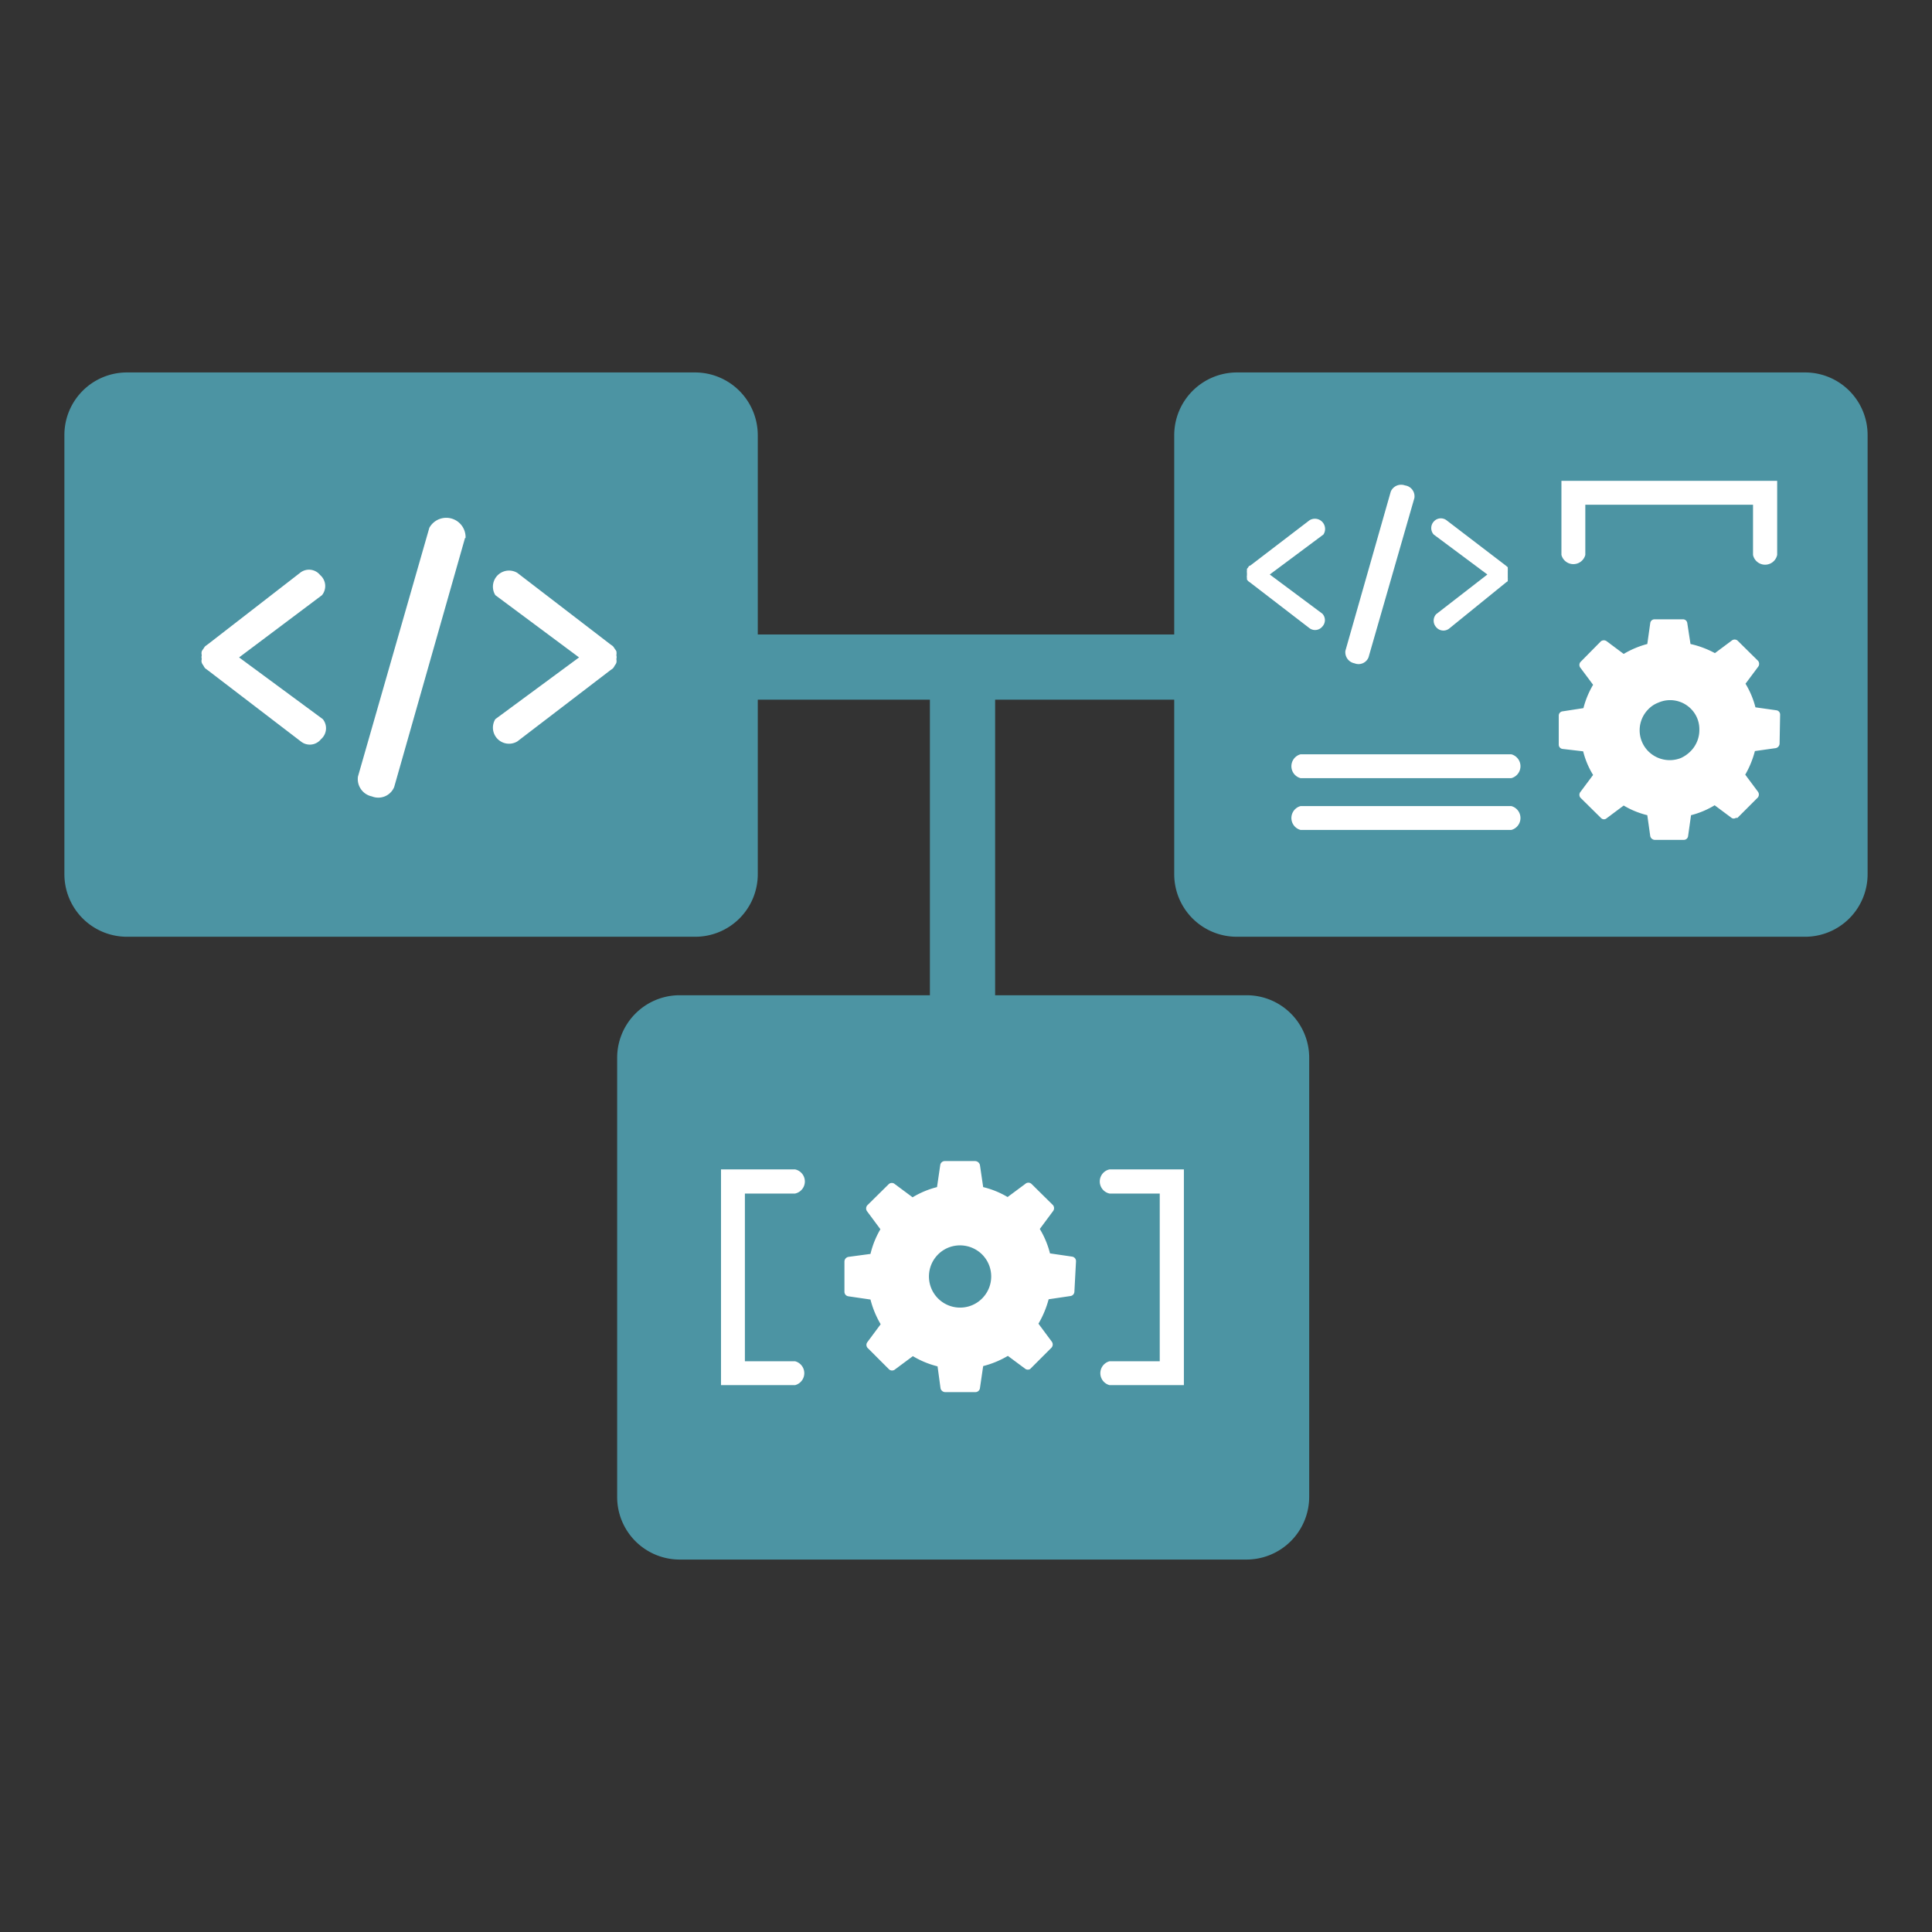 <svg id="Layer_1" data-name="Layer 1" xmlns="http://www.w3.org/2000/svg" viewBox="0 0 72 72"><rect x="0" y="0" width="72" height="72" fill="#333333" stroke="none"/><defs><style>.cls-1,.cls-3{fill:#4c94a3;}.cls-2{fill:#fff;}.cls-3{stroke:#4c94a3;stroke-miterlimit:10;stroke-width:2.43px;}</style></defs><path class="cls-1" d="M2.4,16.22V32.58a2.33,2.33,0,0,0,2.33,2.33H25.9a2.33,2.33,0,0,0,2.34-2.33V16.22a2.34,2.34,0,0,0-2.34-2.34H4.73A2.33,2.33,0,0,0,2.4,16.22Z"/><path class="cls-1" d="M43.76,16.22V32.58a2.33,2.33,0,0,0,2.34,2.33H67.27a2.33,2.33,0,0,0,2.33-2.33V16.22a2.33,2.33,0,0,0-2.33-2.34H46.1A2.34,2.34,0,0,0,43.76,16.22Z"/><path class="cls-2" d="M66.34,26.63a.16.16,0,0,0-.14-.16l-.78-.11a3.23,3.23,0,0,0-.37-.88l.47-.63a.18.18,0,0,0,0-.22l-.77-.76a.17.17,0,0,0-.21,0l-.63.47A3.54,3.54,0,0,0,63,24l-.12-.78a.16.16,0,0,0-.16-.14H61.66a.16.16,0,0,0-.16.14l-.11.78a3.42,3.42,0,0,0-.88.37l-.63-.47a.18.18,0,0,0-.22,0l-.76.77a.17.17,0,0,0,0,.22l.47.63a3.33,3.33,0,0,0-.36.87l-.78.12a.16.16,0,0,0-.14.16v1.08a.16.16,0,0,0,.14.16L59,28a3.1,3.1,0,0,0,.37.88l-.47.63a.17.17,0,0,0,0,.22l.77.76a.15.15,0,0,0,.21,0l.63-.47a3.2,3.2,0,0,0,.88.36l.11.78a.18.18,0,0,0,.17.14h1.08a.16.16,0,0,0,.16-.14l.11-.78a3.23,3.23,0,0,0,.88-.37l.63.47a.14.14,0,0,0,.16,0l.06,0,.76-.76a.18.18,0,0,0,0-.22l-.47-.63a3.54,3.54,0,0,0,.36-.88l.78-.11a.18.18,0,0,0,.14-.17ZM63,28a1.23,1.23,0,0,1-.36.25h0A1.13,1.13,0,0,1,61.43,28a1.11,1.11,0,0,1,0-1.57,1,1,0,0,1,.36-.24A1.09,1.09,0,0,1,63,26.4a1.07,1.07,0,0,1,.33.78A1.12,1.12,0,0,1,63,28Z"/><path class="cls-1" d="M23,39.42V55.78a2.33,2.33,0,0,0,2.33,2.34H46.45a2.34,2.34,0,0,0,2.34-2.34V39.42a2.33,2.33,0,0,0-2.34-2.33H25.28A2.33,2.33,0,0,0,23,39.42Z"/><path class="cls-2" d="M40.1,47a.17.17,0,0,0-.15-.17l-.82-.12a3.31,3.31,0,0,0-.38-.91l.49-.66a.18.18,0,0,0,0-.23l-.8-.79a.17.17,0,0,0-.23,0l-.66.49a3.29,3.29,0,0,0-.91-.37l-.12-.82a.19.19,0,0,0-.18-.15H35.21a.17.17,0,0,0-.17.15l-.12.82a3.31,3.31,0,0,0-.91.38l-.66-.49a.17.17,0,0,0-.23,0l-.8.79a.18.18,0,0,0,0,.23l.49.66a3.35,3.35,0,0,0-.37.92l-.82.11a.18.18,0,0,0-.15.18v1.12a.17.17,0,0,0,.15.17l.82.12a3.51,3.51,0,0,0,.38.92l-.49.66a.17.17,0,0,0,0,.22l.8.8a.17.17,0,0,0,.23,0l.66-.49a3.37,3.37,0,0,0,.92.38l.11.81a.18.18,0,0,0,.18.15h1.12a.17.17,0,0,0,.17-.15l.12-.82a3.51,3.51,0,0,0,.92-.38l.66.49a.17.17,0,0,0,.17,0l0,0,.8-.8a.18.18,0,0,0,0-.23l-.49-.66a3.65,3.65,0,0,0,.38-.91l.81-.12a.17.17,0,0,0,.15-.17Zm-3.5,1.39a1.15,1.15,0,0,1-.37.25h0a1.16,1.16,0,0,1-.9-2.14,1.17,1.17,0,0,1,1.27.25,1.16,1.16,0,0,1,0,1.64Z"/><line class="cls-3" x1="26.11" y1="24.86" x2="48.05" y2="24.86"/><line class="cls-3" x1="35.87" y1="24.21" x2="35.87" y2="40.69"/><path class="cls-2" d="M56.32,29H48.47a.46.46,0,0,1,0-.89h7.85a.46.46,0,0,1,0,.89Z"/><path class="cls-2" d="M65.8,17.92H58.19v2.76a.46.46,0,0,0,.89,0V18.81h6.25v1.87a.46.46,0,0,0,.9,0V17.92Z"/><path class="cls-2" d="M44.12,51.19V43.58H41.35a.46.46,0,0,0,0,.9h1.87v6.25H41.35a.46.46,0,0,0,0,.89h2.77Z"/><path class="cls-2" d="M26.87,51.19V43.58h2.76a.46.46,0,0,1,0,.9H27.76v6.25h1.87a.46.46,0,0,1,0,.89H26.87Z"/><path class="cls-2" d="M52.71,18.56,51,24.5a.4.4,0,0,1-.52.22.42.42,0,0,1-.34-.47l1.69-5.93a.42.42,0,0,1,.53-.23A.41.41,0,0,1,52.71,18.56Z"/><path class="cls-2" d="M55.43,21.41l-2-1.49a.36.36,0,0,1,0-.48.35.35,0,0,1,.48-.05l2.21,1.69s0,0,.07.06l0,.06h0a.21.21,0,0,1,0,.06l0,.09v.09l0,.1a.21.21,0,0,1,0,.06h0l0,.06-.07.05L54,23.43a.35.35,0,0,1-.48-.06.36.36,0,0,1,0-.48Z"/><path class="cls-2" d="M47.32,21.41l2-1.49a.38.38,0,0,0-.52-.53l-2.21,1.69s-.05,0-.07.06l-.05.06h0l0,.06a.32.32,0,0,0,0,.09v.09a.29.29,0,0,0,0,.1l0,.06h0l.05.06.07.05,2.21,1.7a.35.35,0,0,0,.48-.06.35.35,0,0,0,0-.48Z"/><path class="cls-2" d="M56.32,30.93H48.47a.46.46,0,0,1,0-.89h7.85a.46.46,0,0,1,0,.89Z"/><path class="cls-2" d="M17.33,20.05l-2.64,9.28a.64.64,0,0,1-.83.35.66.66,0,0,1-.52-.74L16,19.67a.72.72,0,0,1,1.35.38Z"/><path class="cls-2" d="M21.58,24.5l-3.12-2.32a.6.6,0,0,1,.82-.83L22.73,24l.11.08a.61.61,0,0,1,.07.1h0a.47.47,0,0,1,.06.09.42.42,0,0,1,0,.15.25.25,0,0,1,0,.14.33.33,0,0,1,0,.14.33.33,0,0,1-.06.1h0a.41.41,0,0,1-.07.11l-.11.08-3.45,2.64a.6.6,0,0,1-.82-.83Z"/><path class="cls-2" d="M8.91,24.5,12,22.18a.54.54,0,0,0-.07-.75.53.53,0,0,0-.75-.08L7.76,24l-.11.08a.61.61,0,0,0-.07.1h0a.47.47,0,0,0-.06.09.28.28,0,0,0,0,.15.25.25,0,0,0,0,.14.23.23,0,0,0,0,.14.33.33,0,0,0,.06.1h0a.41.41,0,0,0,.07.11l.11.08,3.45,2.64a.53.53,0,0,0,.75-.08.54.54,0,0,0,.07-.75Z"/></svg>